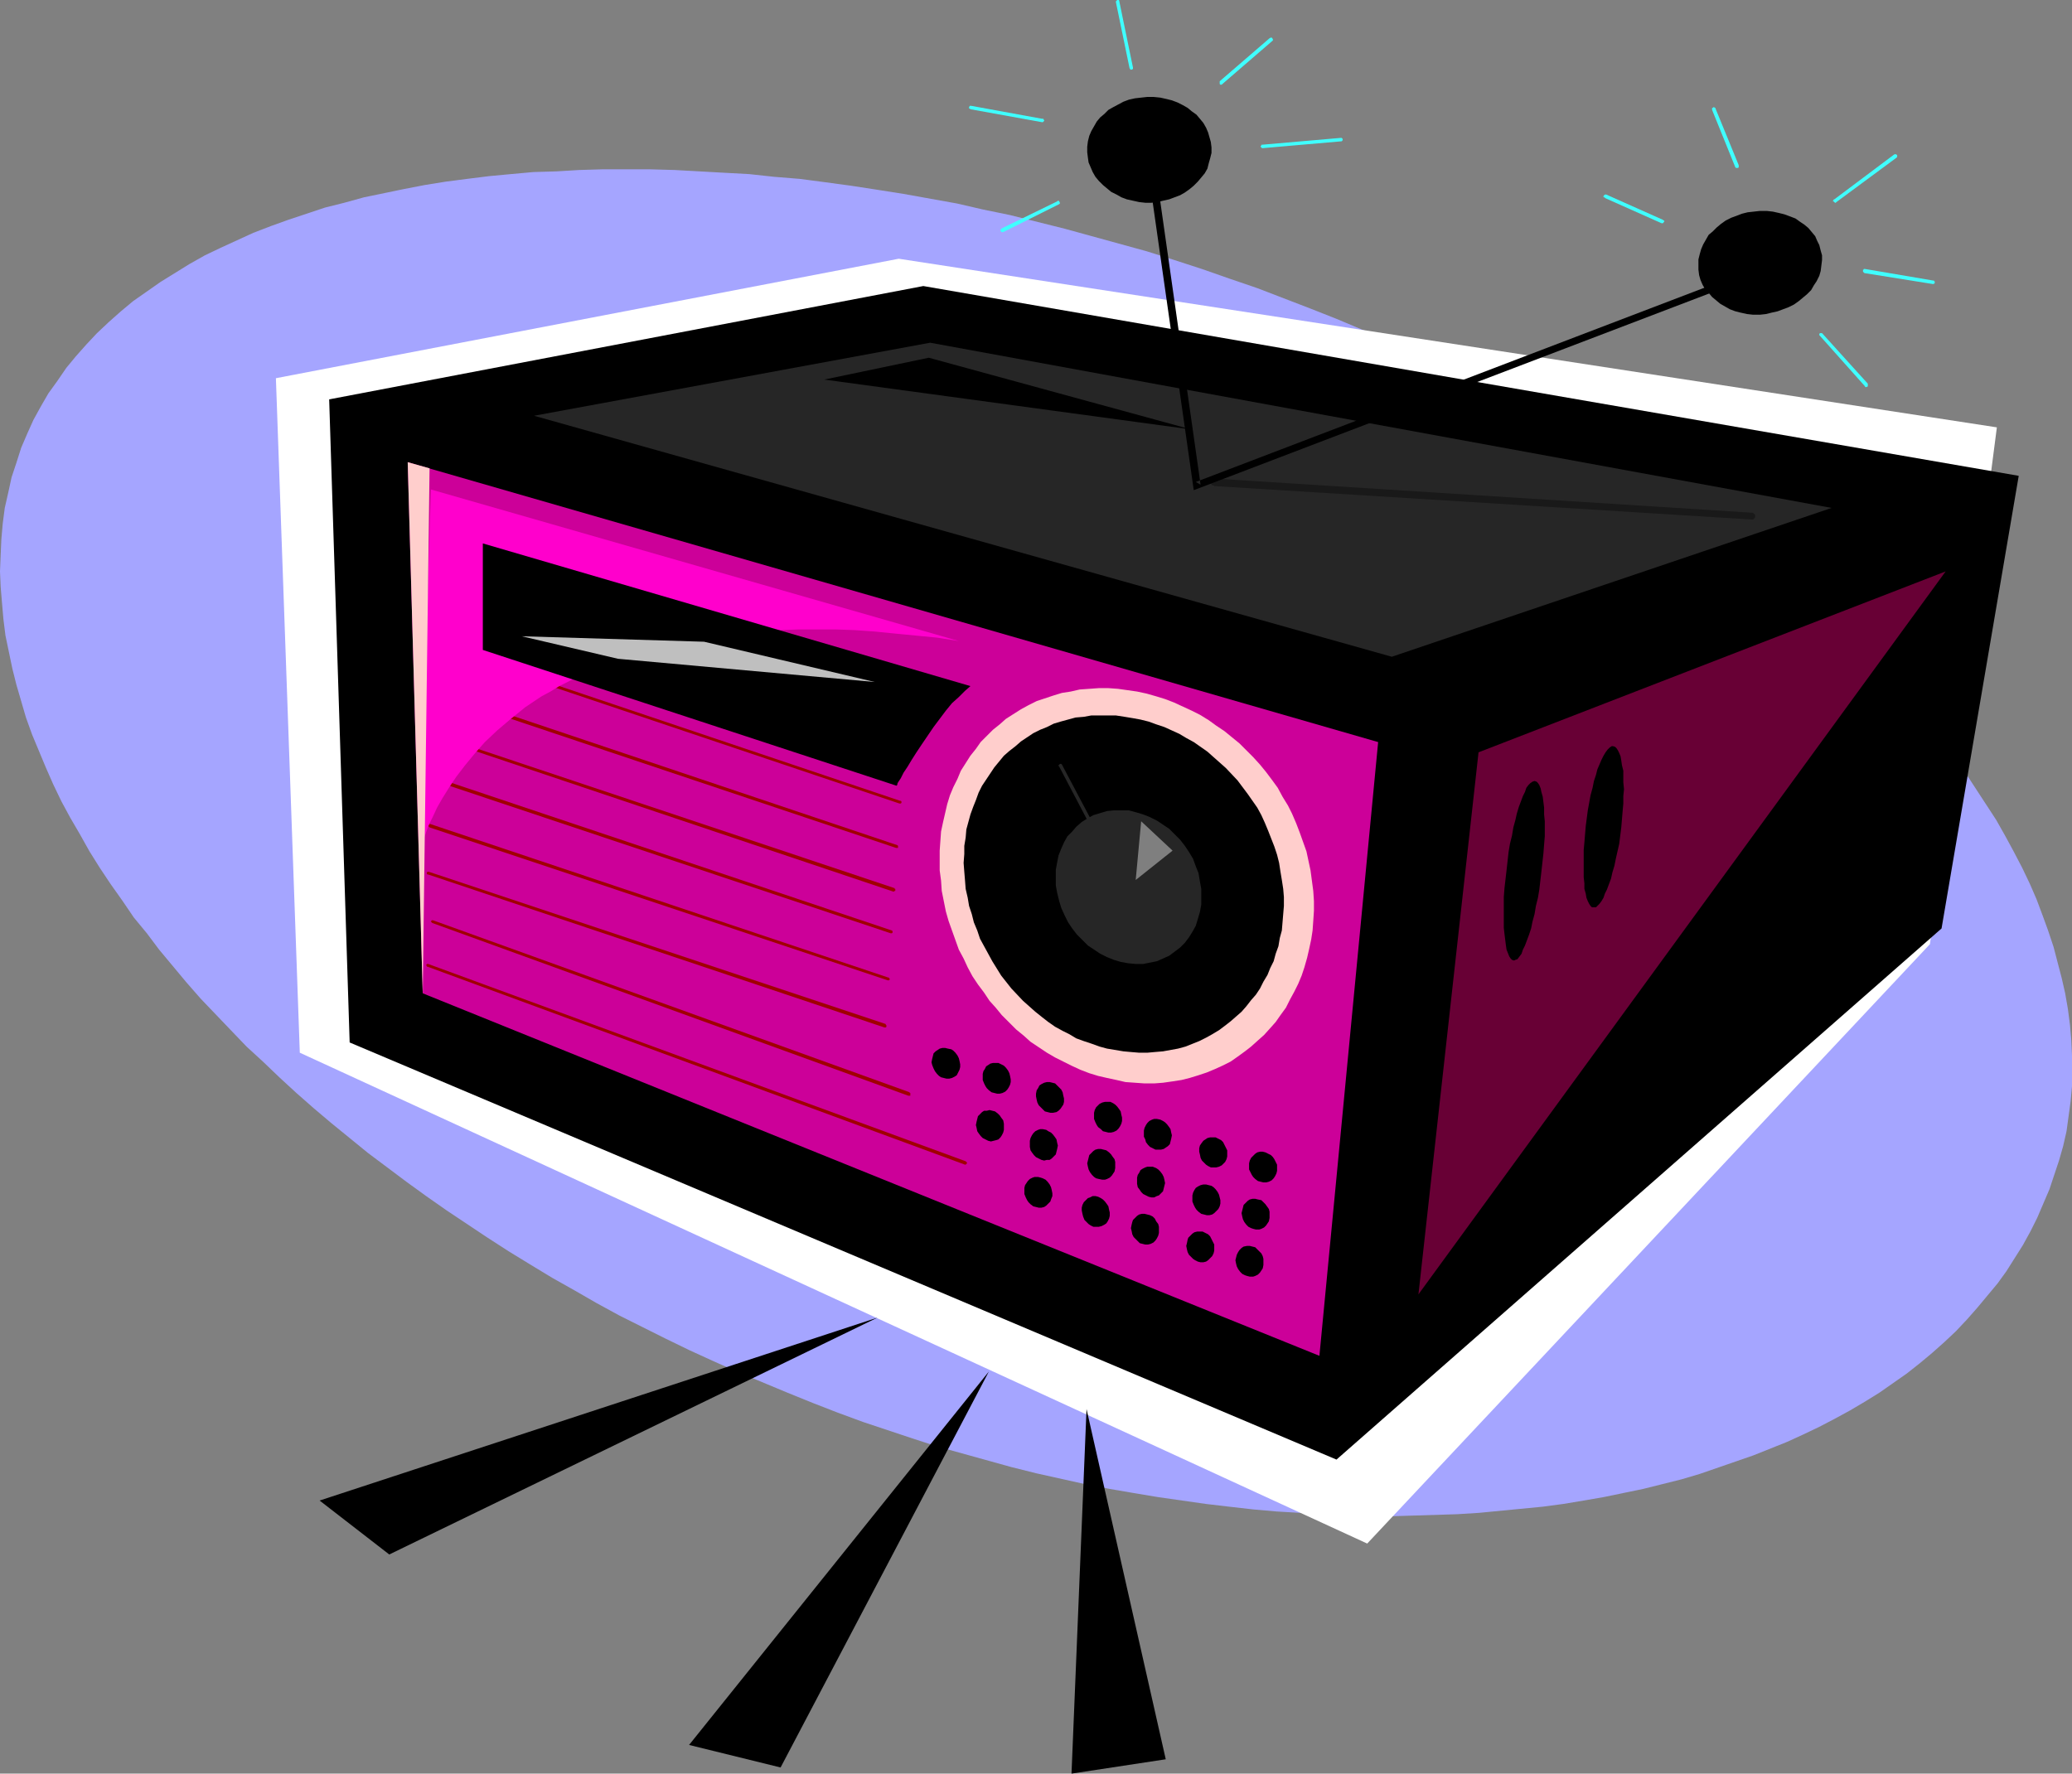 <?xml version="1.0" encoding="UTF-8" standalone="no"?>
<svg
   version="1.0"
   width="129.724mm"
   height="111.072mm"
   id="svg63"
   sodipodi:docname="Radio 06.wmf"
   xmlns:inkscape="http://www.inkscape.org/namespaces/inkscape"
   xmlns:sodipodi="http://sodipodi.sourceforge.net/DTD/sodipodi-0.dtd"
   xmlns="http://www.w3.org/2000/svg"
   xmlns:svg="http://www.w3.org/2000/svg">
  <rect width="100%" height="100%" fill="#808080" stroke="none"/>
  <sodipodi:namedview
     id="namedview63"
     pagecolor="#ffffff"
     bordercolor="#000000"
     borderopacity="0.25"
     inkscape:showpageshadow="2"
     inkscape:pageopacity="0.0"
     inkscape:pagecheckerboard="0"
     inkscape:deskcolor="#d1d1d1"
     inkscape:document-units="mm" />
  <defs
     id="defs1">
    <pattern
       id="WMFhbasepattern"
       patternUnits="userSpaceOnUse"
       width="6"
       height="6"
       x="0"
       y="0" />
  </defs>
  <path
     style="fill:#a5a5ff;fill-opacity:1;fill-rule:evenodd;stroke:none"
     d="m 204.262,336.582 5.818,1.939 5.818,1.939 5.979,1.939 5.818,1.616 5.818,1.616 5.818,1.616 5.818,1.454 5.818,1.293 5.818,1.293 5.818,1.131 5.656,0.97 5.818,0.97 5.656,0.808 5.656,0.808 5.494,0.646 5.656,0.646 5.494,0.485 5.494,0.323 5.494,0.323 5.494,0.323 h 5.333 l 5.333,0.162 5.333,-0.162 5.171,-0.162 5.171,-0.162 5.171,-0.323 5.01,-0.485 5.01,-0.485 5.01,-0.485 4.848,-0.646 4.848,-0.808 4.686,-0.808 4.686,-0.97 4.686,-0.97 4.525,-1.131 4.525,-1.131 4.363,-1.293 4.202,-1.454 4.202,-1.454 4.202,-1.454 4.04,-1.616 4.04,-1.616 3.878,-1.777 3.717,-1.777 3.717,-1.939 3.555,-1.939 3.555,-2.101 3.394,-2.101 3.232,-2.262 3.232,-2.262 3.07,-2.424 2.909,-2.424 2.909,-2.585 2.747,-2.585 2.586,-2.747 2.424,-2.747 2.424,-2.909 2.424,-2.909 2.101,-2.909 1.939,-3.07 1.939,-3.07 1.778,-3.232 1.616,-3.232 1.454,-3.393 1.454,-3.393 1.131,-3.393 1.131,-3.393 0.97,-3.393 0.808,-3.555 0.485,-3.555 0.485,-3.555 0.323,-3.555 v -3.555 -3.716 l -0.162,-3.555 -0.323,-3.716 -0.485,-3.716 -0.646,-3.716 -0.808,-3.555 -0.97,-3.716 -0.97,-3.716 -1.293,-3.878 -1.293,-3.555 -1.454,-3.878 -1.616,-3.716 -1.778,-3.716 -1.939,-3.716 -2.101,-3.878 -2.101,-3.716 -2.424,-3.716 -2.424,-3.716 -2.424,-3.716 -2.747,-3.716 -2.909,-3.716 -2.909,-3.716 -3.07,-3.555 -3.232,-3.716 -3.232,-3.716 -3.555,-3.555 -3.394,-3.555 -3.717,-3.555 -3.878,-3.555 -3.878,-3.555 -4.04,-3.555 -4.04,-3.393 -4.363,-3.555 -4.202,-3.393 -4.525,-3.393 -4.525,-3.232 -4.686,-3.393 -4.848,-3.232 -4.848,-3.07 -5.01,-3.232 -5.01,-3.07 -5.171,-3.07 -10.666,-6.14 -5.494,-2.909 -5.656,-2.909 -5.494,-2.747 -5.818,-2.747 -5.818,-2.747 -5.979,-2.747 -5.979,-2.424 -6.141,-2.585 -6.141,-2.424 -6.302,-2.424 -6.302,-2.424 -6.626,-2.262 -6.464,-2.262 -6.464,-2.101 -6.626,-2.101 -6.464,-1.777 -6.464,-1.777 -6.464,-1.777 -12.928,-3.232 -6.302,-1.293 -6.302,-1.454 -6.302,-1.131 -6.302,-1.131 -6.141,-0.97 -6.302,-0.97 -5.979,-0.808 -6.141,-0.808 -5.979,-0.485 -5.979,-0.646 -5.979,-0.323 -5.818,-0.323 -5.818,-0.323 -5.818,-0.162 h -11.312 l -5.494,0.162 -5.333,0.323 -5.494,0.162 -5.333,0.485 -5.171,0.485 -5.171,0.646 -5.01,0.646 -5.01,0.808 -5.01,0.97 -4.686,0.97 -4.686,0.97 -4.686,1.293 -4.525,1.131 -4.363,1.454 -4.363,1.454 -4.04,1.454 -4.202,1.616 -3.878,1.777 -3.878,1.777 -3.717,1.777 -3.717,2.101 -3.394,2.101 -3.394,2.101 -3.232,2.262 -3.232,2.262 -2.909,2.424 -2.909,2.585 -2.747,2.585 -2.424,2.585 -2.586,2.909 -2.262,2.747 -2.101,3.07 -2.101,2.909 -1.778,3.07 -1.778,3.232 -1.454,3.232 -1.454,3.393 -1.131,3.555 -1.131,3.393 -0.808,3.716 -0.808,3.555 -0.485,3.716 -0.323,3.716 -0.162,3.716 L 0,135.247 l 0.162,3.716 0.323,3.878 0.323,3.716 0.485,3.878 0.808,3.878 0.808,3.878 0.97,3.878 1.131,3.878 1.131,3.878 1.454,4.04 1.616,3.878 1.616,3.878 1.778,4.04 1.939,4.04 2.101,3.878 2.262,3.878 2.262,4.04 2.424,3.878 2.586,3.878 2.747,3.878 2.747,4.04 3.07,3.716 2.909,3.878 3.232,3.878 3.232,3.878 3.394,3.878 3.555,3.716 3.555,3.716 3.717,3.878 3.878,3.555 3.878,3.716 4.04,3.716 4.04,3.555 4.202,3.555 4.363,3.555 4.363,3.555 4.525,3.393 4.525,3.393 4.686,3.393 4.848,3.393 4.848,3.232 4.848,3.232 5.01,3.232 5.01,3.07 5.333,3.232 5.171,2.909 5.333,3.07 5.333,2.909 5.494,2.747 5.494,2.747 5.656,2.747 5.656,2.585 5.818,2.585 5.818,2.424 5.818,2.424 5.979,2.424 5.818,2.262 z"
     id="path1" />
  <path
     style="fill:#ffffff;fill-opacity:1;fill-rule:evenodd;stroke:none"
     d="M 472.518,101.152 456.681,223.473 323.523,365.345 70.942,249.165 65.286,89.518 212.665,61.241 Z"
     id="path2" />
  <path
     style="fill:#000000;fill-opacity:1;fill-rule:evenodd;stroke:none"
     d="M 477.689,112.625 459.428,219.756 316.251,345.47 82.739,246.741 77.891,94.527 218.483,67.704 Z"
     id="path3" />
  <path
     style="fill:#cc0099;fill-opacity:1;fill-rule:evenodd;stroke:none"
     d="m 96.475,109.393 3.555,125.713 212.181,85.802 13.898,-145.265 z"
     id="path4" />
  <path
     style="fill:#680035;fill-opacity:1;fill-rule:evenodd;stroke:none"
     d="M 349.864,178.067 335.643,306.366 460.398,135.247 Z"
     id="path5" />
  <path
     style="fill:#a00000;fill-opacity:1;fill-rule:evenodd;stroke:none"
     d="m 101.485,206.345 h -0.162 -0.162 l -0.162,0.162 v 0 0.162 0.162 l 0.162,0.162 h 0.162 l 107.949,36.195 h 0.162 0.162 l 0.162,-0.162 v -0.162 -0.162 0 l -0.162,-0.162 v -0.162 z"
     id="path6" />
  <path
     style="fill:#a00000;fill-opacity:1;fill-rule:evenodd;stroke:none"
     d="m 101.808,195.034 h -0.162 l -0.162,0.162 v 0 l -0.162,0.162 v 0.162 l 0.162,0.162 v 0 l 0.162,0.162 108.433,36.195 h 0.162 0.162 v -0.162 h 0.162 v -0.162 l -0.162,-0.162 v -0.162 h -0.162 z"
     id="path7" />
  <path
     style="fill:#a00000;fill-opacity:1;fill-rule:evenodd;stroke:none"
     d="m 102.131,183.723 h -0.162 l -0.162,0.162 v 0 l -0.162,0.162 v 0.162 l 0.162,0.162 v 0 l 0.162,0.162 108.757,36.357 h 0.162 0.162 l 0.162,-0.162 v 0 -0.162 -0.162 l -0.162,-0.162 v 0 z"
     id="path8" />
  <path
     style="fill:#a00000;fill-opacity:1;fill-rule:evenodd;stroke:none"
     d="m 102.454,173.704 h -0.162 v 0 l -0.162,0.162 h -0.162 v 0.162 l 0.162,0.162 0.162,0.162 v 0 l 109.08,36.68 h 0.162 l 0.162,-0.162 h 0.162 v -0.162 -0.162 -0.162 h -0.162 v -0.162 z"
     id="path9" />
  <path
     style="fill:#a00000;fill-opacity:1;fill-rule:evenodd;stroke:none"
     d="m 102.777,163.201 h -0.162 l -0.162,0.162 v 0 0 l -0.162,0.162 v 0.162 l 0.162,0.162 v 0 0 l 0.162,0.162 109.403,36.68 h 0.323 v 0 h 0.162 v -0.162 0 -0.162 -0.162 0 l -0.162,-0.162 v 0 z"
     id="path10" />
  <path
     style="fill:#a00000;fill-opacity:1;fill-rule:evenodd;stroke:none"
     d="m 212.827,190.186 h 0.162 0.162 v 0 l 0.162,-0.162 v 0 -0.162 -0.162 0 l -0.162,-0.162 h -0.162 L 103.101,152.537 h -0.162 -0.162 v 0 0.162 h -0.162 v 0.323 h 0.162 v 0.162 0 h 0.162 z"
     id="path11" />
  <path
     style="fill:#a00000;fill-opacity:1;fill-rule:evenodd;stroke:none"
     d="m 103.424,142.841 h -0.162 -0.162 v 0 l -0.162,0.162 v 0 0.162 0.162 0 l 0.162,0.162 h 0.162 l 110.211,37.165 h 0.162 0.162 v 0 -0.162 h 0.162 v -0.323 h -0.162 v -0.162 0 h -0.162 z"
     id="path12" />
  <path
     style="fill:#a00000;fill-opacity:1;fill-rule:evenodd;stroke:none"
     d="m 103.747,132.015 h -0.162 l -0.162,0.162 v 0 0.162 h -0.162 v 0.162 l 0.162,0.162 v 0 0.162 h 0.162 l 110.534,37.326 h 0.162 l 0.162,-0.162 v 0 l 0.162,-0.162 v 0 -0.162 -0.162 0 l -0.162,-0.162 v 0 z"
     id="path13" />
  <path
     style="fill:#a00000;fill-opacity:1;fill-rule:evenodd;stroke:none"
     d="m 102.454,217.817 h -0.162 v 0 h -0.162 v 0.162 h -0.162 v 0.162 l 0.162,0.162 v 0 l 0.162,0.162 v 0 l 112.635,40.881 h 0.323 v 0 h 0.162 v -0.162 -0.162 -0.162 0 -0.162 h -0.162 v -0.162 z"
     id="path14" />
  <path
     style="fill:#a00000;fill-opacity:1;fill-rule:evenodd;stroke:none"
     d="m 101.323,228.159 h -0.162 -0.162 v 0 0.162 h -0.162 v 0.162 l 0.162,0.162 v 0 0.162 h 0.162 l 127.179,46.86 h 0.162 l 0.162,-0.162 v 0 0 l 0.162,-0.162 v -0.162 l -0.162,-0.162 v 0 0 l -0.162,-0.162 z"
     id="path15" />
  <path
     style="fill:#262626;fill-opacity:1;fill-rule:evenodd;stroke:none"
     d="M 126.371,98.405 220.099,81.116 433.411,120.22 329.34,155.445 Z"
     id="path16" />
  <path
     style="fill:#000000;fill-opacity:1;fill-rule:evenodd;stroke:none"
     d="m 223.977,255.305 h 0.646 l 0.646,-0.162 0.646,-0.323 0.485,-0.323 0.323,-0.646 0.323,-0.646 0.162,-0.646 v -0.646 l -0.162,-0.808 -0.162,-0.646 -0.323,-0.646 -0.485,-0.646 -0.485,-0.485 -0.485,-0.323 -0.808,-0.162 -0.646,-0.162 h -0.646 l -0.646,0.162 -0.485,0.323 -0.485,0.323 -0.485,0.485 -0.162,0.646 -0.162,0.646 -0.162,0.808 0.162,0.646 0.323,0.808 0.323,0.646 0.485,0.646 0.485,0.485 0.485,0.323 0.646,0.162 z"
     id="path17" />
  <path
     style="fill:#000000;fill-opacity:1;fill-rule:evenodd;stroke:none"
     d="m 235.936,258.86 h 0.646 l 0.646,-0.162 0.646,-0.323 0.485,-0.485 0.323,-0.485 0.323,-0.646 0.162,-0.646 v -0.646 l -0.162,-0.808 -0.162,-0.646 -0.323,-0.646 -0.485,-0.646 -0.485,-0.485 -0.646,-0.323 -0.646,-0.323 h -0.646 -0.646 l -0.646,0.162 -0.485,0.323 -0.485,0.323 -0.323,0.646 -0.323,0.485 -0.162,0.646 v 0.808 0.646 l 0.323,0.808 0.323,0.646 0.323,0.485 0.485,0.485 0.646,0.485 0.646,0.162 z"
     id="path18" />
  <path
     style="fill:#000000;fill-opacity:1;fill-rule:evenodd;stroke:none"
     d="m 248.541,263.384 h 0.646 l 0.808,-0.162 0.485,-0.323 0.485,-0.485 0.323,-0.485 0.323,-0.485 0.162,-0.646 v -0.808 l -0.162,-0.646 -0.162,-0.808 -0.323,-0.646 -0.485,-0.485 -0.485,-0.485 -0.485,-0.485 -0.646,-0.162 -0.646,-0.162 h -0.646 l -0.646,0.162 -0.646,0.323 -0.485,0.323 -0.323,0.646 -0.323,0.485 -0.162,0.808 v 0.646 l 0.162,0.808 0.162,0.646 0.323,0.646 0.485,0.485 0.485,0.485 0.485,0.485 0.646,0.162 z"
     id="path19" />
  <path
     style="fill:#000000;fill-opacity:1;fill-rule:evenodd;stroke:none"
     d="m 262.276,268.07 h 0.646 l 0.646,-0.162 0.646,-0.323 0.485,-0.485 0.323,-0.485 0.323,-0.646 0.162,-0.646 v -0.808 l -0.162,-0.646 -0.162,-0.808 -0.323,-0.485 -0.485,-0.646 -0.485,-0.485 -0.485,-0.323 -0.646,-0.323 h -0.646 -0.646 l -0.646,0.162 -0.646,0.323 -0.323,0.323 -0.485,0.485 -0.323,0.646 -0.162,0.646 v 0.808 0.646 l 0.323,0.808 0.323,0.646 0.323,0.485 0.646,0.485 0.485,0.485 0.646,0.162 z"
     id="path20" />
  <path
     style="fill:#000000;fill-opacity:1;fill-rule:evenodd;stroke:none"
     d="m 274.073,272.11 h 0.646 l 0.646,-0.162 0.485,-0.323 0.485,-0.323 0.485,-0.485 0.162,-0.646 0.162,-0.646 0.162,-0.808 -0.162,-0.646 -0.162,-0.808 -0.323,-0.485 -0.485,-0.646 -0.485,-0.485 -0.485,-0.323 -0.646,-0.323 -0.808,-0.162 h -0.646 l -0.485,0.162 -0.646,0.323 -0.485,0.485 -0.323,0.485 -0.323,0.646 -0.162,0.646 v 0.646 0.808 l 0.323,0.646 0.162,0.646 0.485,0.646 0.485,0.485 0.646,0.323 0.646,0.323 z"
     id="path21" />
  <path
     style="fill:#000000;fill-opacity:1;fill-rule:evenodd;stroke:none"
     d="m 287.163,276.311 h 0.646 l 0.646,-0.162 0.646,-0.323 0.323,-0.323 0.485,-0.485 0.323,-0.646 0.162,-0.646 v -0.646 -0.808 l -0.323,-0.646 -0.323,-0.646 -0.323,-0.646 -0.485,-0.485 -0.646,-0.323 -0.646,-0.323 h -0.646 -0.646 l -0.646,0.162 -0.485,0.323 -0.485,0.323 -0.485,0.646 -0.323,0.485 -0.162,0.646 v 0.808 l 0.162,0.646 0.162,0.808 0.323,0.646 0.485,0.485 0.485,0.485 0.485,0.323 0.646,0.323 z"
     id="path22" />
  <path
     style="fill:#000000;fill-opacity:1;fill-rule:evenodd;stroke:none"
     d="m 298.96,279.866 h 0.646 l 0.646,-0.162 0.646,-0.323 0.485,-0.485 0.323,-0.485 0.323,-0.646 0.162,-0.646 v -0.646 -0.808 l -0.323,-0.646 -0.323,-0.646 -0.323,-0.485 -0.485,-0.485 -0.646,-0.323 -0.646,-0.323 -0.646,-0.162 h -0.646 l -0.646,0.162 -0.485,0.323 -0.485,0.485 -0.485,0.485 -0.323,0.646 -0.162,0.646 v 0.646 0.808 l 0.323,0.646 0.323,0.646 0.323,0.485 0.485,0.485 0.646,0.485 0.646,0.162 z"
     id="path23" />
  <path
     style="fill:#000000;fill-opacity:1;fill-rule:evenodd;stroke:none"
     d="m 234.481,270.171 0.646,-0.162 0.646,-0.162 0.485,-0.162 0.485,-0.485 0.323,-0.485 0.323,-0.646 0.162,-0.646 v -0.808 -0.646 l -0.162,-0.808 -0.485,-0.646 -0.323,-0.485 -0.485,-0.485 -0.646,-0.485 -0.646,-0.162 -0.646,-0.162 -0.646,0.162 h -0.646 l -0.485,0.323 -0.485,0.485 -0.485,0.485 -0.162,0.646 -0.162,0.646 -0.162,0.808 0.162,0.646 0.162,0.808 0.323,0.485 0.485,0.646 0.485,0.485 0.646,0.323 0.646,0.323 z"
     id="path24" />
  <path
     style="fill:#000000;fill-opacity:1;fill-rule:evenodd;stroke:none"
     d="m 247.086,274.695 0.646,-0.162 h 0.646 l 0.485,-0.323 0.485,-0.485 0.485,-0.485 0.162,-0.646 0.162,-0.646 0.162,-0.808 -0.162,-0.646 -0.162,-0.808 -0.323,-0.485 -0.485,-0.646 -0.485,-0.485 -0.646,-0.323 -0.485,-0.323 -0.808,-0.162 h -0.646 l -0.485,0.162 -0.646,0.323 -0.485,0.485 -0.323,0.485 -0.323,0.646 -0.162,0.646 v 0.808 0.646 l 0.162,0.808 0.323,0.485 0.485,0.646 0.485,0.485 0.646,0.323 0.646,0.323 z"
     id="path25" />
  <path
     style="fill:#000000;fill-opacity:1;fill-rule:evenodd;stroke:none"
     d="m 260.822,279.22 h 0.646 l 0.485,-0.162 0.646,-0.323 0.485,-0.485 0.323,-0.485 0.323,-0.485 0.162,-0.808 v -0.646 -0.808 l -0.162,-0.646 -0.485,-0.646 -0.323,-0.485 -0.485,-0.485 -0.646,-0.485 -0.646,-0.162 -0.646,-0.162 h -0.646 l -0.646,0.162 -0.485,0.323 -0.485,0.485 -0.485,0.485 -0.162,0.646 -0.162,0.646 -0.162,0.646 0.162,0.808 0.162,0.646 0.323,0.646 0.485,0.646 0.485,0.485 0.485,0.323 0.646,0.162 z"
     id="path26" />
  <path
     style="fill:#000000;fill-opacity:1;fill-rule:evenodd;stroke:none"
     d="m 272.457,283.421 h 0.646 l 0.646,-0.323 0.485,-0.162 0.485,-0.485 0.485,-0.485 0.162,-0.646 0.162,-0.646 0.162,-0.646 -0.162,-0.808 -0.162,-0.646 -0.323,-0.646 -0.485,-0.646 -0.485,-0.485 -0.485,-0.323 -0.808,-0.323 h -0.646 -0.646 l -0.485,0.162 -0.646,0.323 -0.485,0.323 -0.323,0.646 -0.323,0.485 -0.162,0.646 v 0.808 0.646 l 0.162,0.808 0.485,0.646 0.323,0.485 0.485,0.485 0.646,0.323 0.646,0.323 z"
     id="path27" />
  <path
     style="fill:#000000;fill-opacity:1;fill-rule:evenodd;stroke:none"
     d="m 285.547,287.622 h 0.646 l 0.646,-0.162 0.485,-0.323 0.485,-0.485 0.485,-0.485 0.323,-0.646 0.162,-0.646 v -0.808 l -0.162,-0.646 -0.162,-0.646 -0.323,-0.646 -0.485,-0.646 -0.485,-0.485 -0.485,-0.323 -0.646,-0.162 -0.646,-0.162 h -0.646 l -0.646,0.162 -0.646,0.323 -0.485,0.323 -0.323,0.485 -0.323,0.646 -0.162,0.646 v 0.808 0.646 l 0.323,0.808 0.323,0.646 0.323,0.485 0.485,0.485 0.646,0.485 0.646,0.162 z"
     id="path28" />
  <path
     style="fill:#000000;fill-opacity:1;fill-rule:evenodd;stroke:none"
     d="m 297.182,291.015 h 0.808 l 0.485,-0.162 0.646,-0.323 0.485,-0.485 0.323,-0.485 0.323,-0.485 0.162,-0.808 v -0.646 -0.808 l -0.162,-0.646 -0.808,-1.131 -0.485,-0.485 -0.485,-0.485 -0.808,-0.162 -0.646,-0.162 h -0.646 l -0.646,0.162 -0.485,0.323 -0.485,0.485 -0.485,0.485 -0.162,0.646 -0.162,0.646 -0.162,0.646 0.162,0.808 0.162,0.646 0.323,0.646 0.485,0.646 0.485,0.485 0.646,0.323 0.485,0.162 z"
     id="path29" />
  <path
     style="fill:#000000;fill-opacity:1;fill-rule:evenodd;stroke:none"
     d="m 245.793,285.845 h 0.646 l 0.646,-0.162 0.485,-0.323 0.485,-0.485 0.485,-0.485 0.162,-0.485 0.323,-0.808 v -0.646 l -0.162,-0.808 -0.162,-0.646 -0.323,-0.646 -0.485,-0.646 -0.485,-0.485 -0.646,-0.323 -0.485,-0.162 -0.646,-0.162 h -0.808 l -0.485,0.162 -0.646,0.323 -0.485,0.485 -0.323,0.485 -0.323,0.485 -0.162,0.646 v 0.808 0.646 l 0.323,0.808 0.323,0.646 0.323,0.485 0.485,0.485 0.646,0.485 0.646,0.162 z"
     id="path30" />
  <path
     style="fill:#000000;fill-opacity:1;fill-rule:evenodd;stroke:none"
     d="m 259.368,290.369 h 0.646 l 0.646,-0.162 0.646,-0.323 0.485,-0.323 0.323,-0.485 0.323,-0.646 0.162,-0.646 v -0.808 l -0.162,-0.646 -0.162,-0.808 -0.323,-0.485 -0.485,-0.646 -0.485,-0.485 -0.485,-0.323 -0.646,-0.323 -0.646,-0.162 h -0.646 l -0.646,0.323 -0.485,0.162 -0.485,0.485 -0.485,0.485 -0.323,0.646 -0.162,0.646 v 0.646 l 0.162,0.808 0.162,0.646 0.323,0.808 0.485,0.485 0.485,0.485 0.485,0.323 0.646,0.323 z"
     id="path31" />
  <path
     style="fill:#000000;fill-opacity:1;fill-rule:evenodd;stroke:none"
     d="m 271.003,294.57 h 0.646 l 0.646,-0.162 0.646,-0.323 0.485,-0.485 0.323,-0.485 0.323,-0.646 0.162,-0.646 v -0.646 -0.808 l -0.162,-0.646 -0.485,-0.646 -0.323,-0.646 -0.485,-0.485 -0.646,-0.323 -0.646,-0.162 -0.646,-0.162 h -0.646 l -0.646,0.162 -0.485,0.323 -0.485,0.485 -0.485,0.485 -0.162,0.485 -0.162,0.646 -0.162,0.808 0.162,0.646 0.162,0.808 0.323,0.646 0.485,0.485 0.485,0.485 0.485,0.485 0.646,0.162 z"
     id="path32" />
  <path
     style="fill:#000000;fill-opacity:1;fill-rule:evenodd;stroke:none"
     d="m 284.092,298.771 h 0.646 l 0.646,-0.162 0.485,-0.323 0.485,-0.485 0.485,-0.485 0.323,-0.646 0.162,-0.646 v -0.646 -0.808 l -0.323,-0.646 -0.323,-0.646 -0.323,-0.646 -0.485,-0.485 -0.646,-0.323 -0.646,-0.323 h -0.646 -0.646 l -0.646,0.162 -0.485,0.323 -0.485,0.485 -0.485,0.485 -0.162,0.485 -0.162,0.808 -0.162,0.646 0.162,0.808 0.162,0.646 0.323,0.646 0.485,0.485 0.485,0.485 0.485,0.323 0.646,0.323 z"
     id="path33" />
  <path
     style="fill:#000000;fill-opacity:1;fill-rule:evenodd;stroke:none"
     d="m 295.728,302.165 h 0.808 l 0.485,-0.162 0.646,-0.323 0.485,-0.485 0.323,-0.485 0.323,-0.485 0.162,-0.808 v -0.646 -0.808 l -0.162,-0.646 -0.323,-0.646 -0.485,-0.485 -0.485,-0.485 -0.485,-0.485 -0.646,-0.162 -0.646,-0.162 h -0.646 l -0.808,0.162 -0.485,0.323 -0.485,0.485 -0.323,0.485 -0.323,0.646 -0.162,0.646 -0.162,0.646 0.162,0.808 0.162,0.646 0.323,0.646 0.485,0.646 0.485,0.485 0.646,0.323 0.485,0.162 z"
     id="path34" />
  <path
     style="fill:#000000;fill-opacity:1;fill-rule:evenodd;stroke:none"
     d="m 271.003,47.991 h 1.454 l 1.454,-0.162 1.293,-0.323 1.454,-0.323 1.293,-0.485 1.293,-0.485 1.131,-0.646 1.131,-0.808 0.97,-0.808 0.97,-0.97 0.808,-0.97 0.808,-0.97 0.646,-1.131 0.323,-1.293 0.323,-1.131 0.323,-1.293 v -1.293 l -0.162,-1.293 -0.323,-1.131 -0.323,-1.131 -0.485,-1.131 -0.646,-1.131 -0.808,-0.97 -0.808,-0.97 -1.131,-0.808 -0.97,-0.808 -1.131,-0.646 -1.293,-0.646 -1.293,-0.485 -1.293,-0.323 -1.454,-0.323 -1.616,-0.162 h -1.454 l -1.454,0.162 -1.454,0.162 -1.454,0.323 -1.293,0.485 -2.424,1.293 -1.131,0.646 -0.97,0.97 -0.97,0.808 -0.808,0.97 -0.646,1.131 -0.646,1.131 -0.485,1.131 -0.323,1.293 -0.162,1.293 v 1.293 l 0.162,1.293 0.162,1.131 0.485,1.131 0.485,1.131 0.646,1.131 0.808,0.97 0.97,0.97 0.97,0.808 0.97,0.808 1.293,0.646 1.131,0.646 1.293,0.485 1.454,0.323 1.454,0.323 z"
     id="path35" />
  <path
     style="fill:#000000;fill-opacity:1;fill-rule:evenodd;stroke:none"
     d="m 414.827,74.491 h 1.616 l 1.454,-0.162 1.293,-0.323 1.454,-0.323 1.293,-0.485 1.293,-0.485 1.293,-0.646 1.131,-0.808 0.97,-0.808 0.97,-0.808 0.97,-0.97 0.646,-1.131 0.646,-0.97 0.646,-1.293 0.323,-1.131 0.162,-1.293 0.162,-1.293 v -1.131 l -0.323,-1.131 -0.323,-1.293 -0.485,-0.97 -0.485,-1.131 -0.808,-0.97 -0.808,-0.97 -0.97,-0.808 -0.97,-0.646 -1.131,-0.808 -1.293,-0.485 -1.293,-0.485 -1.293,-0.323 -1.454,-0.323 -1.454,-0.162 h -1.616 l -1.454,0.162 -1.454,0.162 -1.293,0.323 -1.293,0.485 -1.293,0.485 -1.293,0.646 -1.131,0.808 -0.97,0.808 -0.97,0.97 -0.97,0.808 -0.646,1.131 -0.646,1.131 -0.485,1.131 -0.323,1.131 -0.323,1.293 v 1.293 1.131 l 0.162,1.293 0.323,1.131 0.485,1.131 0.646,1.131 0.808,0.808 0.808,0.97 0.97,0.808 0.97,0.808 1.131,0.646 1.131,0.646 1.293,0.485 1.293,0.323 1.454,0.323 z"
     id="path36" />
  <path
     style="fill:#ff00cc;fill-opacity:1;fill-rule:evenodd;stroke:none"
     d="m 101.969,115.857 -2.586,85.317 v 0 l 0.162,-0.162 v -0.162 -0.323 l 0.162,-0.485 0.162,-0.485 0.485,-1.131 0.485,-1.454 0.646,-1.777 0.97,-1.939 0.97,-2.101 1.293,-2.262 1.616,-2.585 1.616,-2.424 2.101,-2.747 2.262,-2.747 2.424,-2.747 2.909,-2.747 3.232,-2.747 1.616,-1.293 1.778,-1.454 1.939,-1.293 1.939,-1.293 2.101,-1.131 2.101,-1.293 2.262,-1.131 2.424,-1.293 2.424,-1.131 2.424,-0.97 2.586,-1.131 2.909,-0.97 2.747,-0.97 3.07,-0.808 2.909,-0.808 3.232,-0.808 3.232,-0.646 3.394,-0.646 3.555,-0.646 3.717,-0.323 3.717,-0.485 3.878,-0.323 4.04,-0.162 4.202,-0.162 h 4.202 4.363 l 4.525,0.162 4.686,0.323 4.848,0.485 5.01,0.485 5.01,0.485 5.171,0.808 z"
     id="path37" />
  <path
     style="fill:#ffcecc;fill-opacity:1;fill-rule:evenodd;stroke:none"
     d="m 96.475,109.393 5.171,1.454 -1.616,124.259 z"
     id="path38" />
  <path
     style="fill:#191919;fill-opacity:1;fill-rule:evenodd;stroke:none"
     d="m 287.486,113.271 h -0.323 l -0.162,0.162 h -0.162 l -0.162,0.323 v 0.162 l -0.162,0.162 v 0.323 l 0.162,0.162 v 0.162 l 0.162,0.162 h 0.323 l 0.162,0.162 127.179,7.918 h 0.162 0.162 l 0.162,-0.162 0.162,-0.162 0.162,-0.162 v -0.323 -0.162 -0.162 l -0.162,-0.162 -0.162,-0.162 -0.323,-0.162 h -0.162 z"
     id="path39" />
  <path
     style="fill:#000000;fill-opacity:1;fill-rule:evenodd;stroke:none"
     d="m 272.942,36.357 -0.162,-0.162 v -0.323 l -0.485,-0.162 h -0.162 -0.162 -0.162 l -0.323,0.162 -0.162,0.323 -0.162,0.162 v 0.323 l 11.312,79.338 132.512,-50.576 0.485,-0.162 v -0.162 l 0.162,-0.323 v -0.162 l -0.162,-0.323 -0.162,-0.323 -0.162,-0.162 h -0.323 -0.162 -0.162 l -131.542,50.253 1.131,0.646 z"
     id="path40" />
  <path
     style="fill:#ffcecc;fill-opacity:1;fill-rule:evenodd;stroke:none"
     d="m 270.841,256.436 h 2.262 l 2.101,-0.162 2.262,-0.323 2.101,-0.323 1.939,-0.485 2.101,-0.646 1.939,-0.646 1.939,-0.808 1.778,-0.808 1.939,-0.97 1.616,-1.131 1.778,-1.293 1.454,-1.131 1.616,-1.454 1.454,-1.293 1.454,-1.616 1.293,-1.454 1.131,-1.616 1.293,-1.777 0.97,-1.939 0.97,-1.777 0.97,-1.939 0.808,-1.939 0.646,-1.939 0.646,-2.262 0.485,-2.101 0.485,-2.262 0.323,-2.101 0.162,-2.262 0.162,-2.424 v -2.262 l -0.162,-2.424 -0.323,-2.424 -0.323,-2.424 -0.485,-2.262 -0.485,-2.262 -0.808,-2.262 -0.808,-2.262 -0.808,-2.101 -0.97,-2.262 -0.97,-1.939 -1.293,-2.101 -1.131,-2.101 -1.293,-1.777 -1.454,-1.939 -1.454,-1.777 -1.616,-1.777 -1.616,-1.616 -1.616,-1.616 -1.778,-1.454 -1.778,-1.454 -1.939,-1.293 -1.778,-1.293 -2.101,-1.293 -1.939,-0.97 -2.101,-0.97 -2.101,-0.97 -2.101,-0.808 -2.101,-0.646 -2.262,-0.646 -2.262,-0.485 -2.262,-0.323 -2.262,-0.323 -2.262,-0.162 h -2.262 l -2.262,0.162 -2.262,0.162 -2.101,0.485 -2.101,0.323 -2.101,0.646 -1.939,0.646 -1.939,0.646 -1.939,0.97 -1.778,0.97 -1.778,1.131 -1.778,1.131 -1.454,1.293 -1.616,1.293 -1.454,1.454 -1.454,1.454 -1.131,1.616 -1.293,1.616 -1.131,1.777 -1.131,1.777 -0.808,1.939 -0.97,1.939 -0.808,1.939 -0.646,2.101 -0.485,2.101 -0.485,2.101 -0.485,2.262 -0.162,2.262 -0.162,2.262 v 2.424 2.262 l 0.323,2.424 0.162,2.424 0.485,2.424 0.485,2.424 0.646,2.262 0.808,2.262 0.808,2.262 0.808,2.262 1.131,2.101 0.97,2.101 1.131,2.101 1.293,1.939 1.454,1.939 1.293,1.939 1.454,1.616 1.454,1.777 3.394,3.393 1.778,1.454 1.616,1.454 1.939,1.293 1.939,1.293 1.939,1.131 1.939,0.97 1.939,0.97 2.101,0.97 2.101,0.808 2.101,0.646 2.101,0.485 2.262,0.485 2.101,0.485 2.262,0.162 z"
     id="path41" />
  <path
     style="fill:#000000;fill-opacity:1;fill-rule:evenodd;stroke:none"
     d="m 269.548,249.165 h 1.939 l 1.778,-0.162 1.939,-0.162 1.778,-0.323 1.778,-0.323 1.778,-0.485 1.616,-0.646 1.616,-0.646 1.616,-0.808 1.454,-0.808 1.616,-0.97 1.293,-0.97 1.454,-1.131 1.293,-1.131 1.293,-1.131 1.131,-1.293 1.131,-1.454 1.131,-1.293 0.97,-1.454 0.808,-1.616 0.97,-1.616 0.646,-1.616 0.808,-1.616 0.485,-1.777 0.646,-1.777 0.323,-1.939 0.485,-1.777 0.162,-1.939 0.162,-1.939 0.162,-1.939 v -2.101 l -0.162,-1.939 -0.323,-2.101 -0.323,-1.939 -0.323,-2.101 -0.485,-1.939 -0.646,-1.939 -1.454,-3.716 -0.808,-1.939 -0.808,-1.777 -0.97,-1.777 -1.131,-1.616 -1.131,-1.616 -2.424,-3.232 -2.747,-2.909 -2.909,-2.585 -1.454,-1.293 -1.616,-1.131 -1.616,-1.131 -1.778,-0.97 -1.616,-0.97 -1.778,-0.808 -1.778,-0.808 -1.939,-0.646 -1.778,-0.646 -1.939,-0.485 -1.778,-0.323 -1.939,-0.323 -2.101,-0.323 h -1.939 -1.939 -1.939 l -1.778,0.323 -1.939,0.162 -1.778,0.485 -1.778,0.485 -1.616,0.485 -1.616,0.808 -1.616,0.646 -1.616,0.808 -1.454,0.97 -1.454,0.97 -1.293,1.131 -1.454,1.131 -1.293,1.131 -2.262,2.747 -0.97,1.454 -0.97,1.454 -0.97,1.454 -0.808,1.616 -0.646,1.777 -0.646,1.616 -0.646,1.777 -0.485,1.777 -0.485,1.777 -0.162,1.939 -0.323,1.939 v 1.939 l -0.162,2.101 0.162,2.101 0.162,1.939 0.162,2.101 0.485,2.101 0.323,1.939 0.646,1.939 0.485,1.939 0.808,1.939 0.646,1.939 0.97,1.777 1.939,3.555 2.101,3.393 2.424,3.07 2.747,2.909 2.909,2.585 1.616,1.293 1.454,1.131 1.616,1.131 1.778,0.97 1.616,0.808 1.616,0.97 1.778,0.646 1.939,0.646 1.778,0.646 1.778,0.485 1.939,0.323 1.939,0.323 1.778,0.162 z"
     id="path42" />
  <path
     style="fill:#262626;fill-opacity:1;fill-rule:evenodd;stroke:none"
     d="m 268.74,228.159 h 1.778 l 1.616,-0.323 1.616,-0.323 1.454,-0.646 1.454,-0.646 1.293,-0.97 1.293,-0.97 1.131,-1.131 0.97,-1.293 0.808,-1.293 0.808,-1.454 0.485,-1.616 0.485,-1.616 0.323,-1.777 v -1.777 -1.939 l -0.323,-1.777 -0.323,-1.939 -0.646,-1.616 -0.646,-1.777 -0.97,-1.616 -0.97,-1.454 -1.131,-1.454 -1.293,-1.293 -1.293,-1.293 -1.454,-0.97 -1.454,-0.97 -1.616,-0.808 -1.616,-0.646 -1.616,-0.485 -1.778,-0.485 h -1.778 -1.778 l -1.616,0.162 -1.616,0.485 -1.616,0.485 -1.454,0.808 -1.293,0.808 -1.293,1.131 -0.97,1.131 -1.131,1.131 -0.808,1.454 -0.646,1.454 -0.646,1.616 -0.323,1.616 -0.323,1.777 v 1.777 1.939 l 0.323,1.777 0.485,1.939 0.485,1.616 0.808,1.777 0.808,1.616 0.97,1.454 1.131,1.454 1.293,1.293 1.293,1.293 1.454,0.97 1.454,0.97 1.616,0.808 1.616,0.646 1.616,0.485 1.778,0.323 z"
     id="path43" />
  <path
     style="fill:#000000;fill-opacity:1;fill-rule:evenodd;stroke:none"
     d="m 219.776,84.671 -24.725,5.171 86.779,11.796 z"
     id="path44" />
  <path
     style="fill:#000000;fill-opacity:1;fill-rule:evenodd;stroke:none"
     d="M 207.656,311.86 75.629,355.165 92.112,367.93 Z"
     id="path45" />
  <path
     style="fill:#000000;fill-opacity:1;fill-rule:evenodd;stroke:none"
     d="m 233.997,324.625 -70.942,88.387 21.654,5.332 z"
     id="path46" />
  <path
     style="fill:#000000;fill-opacity:1;fill-rule:evenodd;stroke:none"
     d="m 257.105,333.512 -3.555,86.287 22.301,-3.393 z"
     id="path47" />
  <path
     style="fill:#3fffff;fill-opacity:1;fill-rule:evenodd;stroke:none"
     d="m 393.172,52.838 h 0.162 0.162 v 0 l 0.162,-0.162 v -0.162 h 0.162 v -0.323 h -0.162 l -0.162,-0.162 v 0 l -13.413,-5.979 h -0.162 -0.162 v 0 l -0.162,0.162 v 0 l -0.162,0.162 v 0.323 h 0.162 0.162 v 0.162 z"
     id="path48" />
  <path
     style="fill:#3fffff;fill-opacity:1;fill-rule:evenodd;stroke:none"
     d="m 410.625,39.588 v 0 l 0.162,0.162 h 0.162 v 0 h 0.162 0.162 v 0 l 0.162,-0.162 v 0 -0.162 -0.162 -0.162 l -5.494,-13.412 V 25.53 h -0.162 v 0 l -0.162,-0.162 h -0.162 l -0.162,0.162 v 0 h -0.162 v 0.162 0.162 0 0.162 z"
     id="path49" />
  <path
     style="fill:#3fffff;fill-opacity:1;fill-rule:evenodd;stroke:none"
     d="m 434.057,47.183 h -0.162 v 0.162 l -0.162,0.162 v 0.162 h 0.162 l 0.162,0.162 v 0 l 0.162,0.162 h 0.162 l 0.162,-0.162 14.221,-10.503 0.162,-0.162 v 0 -0.162 -0.323 0 h -0.162 v -0.162 h -0.162 -0.162 -0.162 z"
     id="path50" />
  <path
     style="fill:#3fffff;fill-opacity:1;fill-rule:evenodd;stroke:none"
     d="m 441.329,63.665 h -0.323 v 0.162 h -0.162 v 0.162 0.162 0.162 0 l 0.162,0.162 v 0 l 0.162,0.162 16.16,2.585 h 0.162 0.162 v -0.162 h 0.162 v -0.162 -0.162 -0.162 h -0.162 V 66.412 h -0.162 z"
     id="path51" />
  <path
     style="fill:#3fffff;fill-opacity:1;fill-rule:evenodd;stroke:none"
     d="m 431.148,78.854 v 0 h -0.162 -0.162 -0.162 l -0.162,0.162 v 0 0.323 l 0.162,0.162 10.666,11.957 v 0.162 h 0.162 0.162 l 0.323,-0.162 v 0 -0.162 -0.162 -0.323 z"
     id="path52" />
  <path
     style="fill:#3fffff;fill-opacity:1;fill-rule:evenodd;stroke:none"
     d="m 250.641,48.314 v 0 l 0.162,-0.162 v 0 -0.162 l -0.162,-0.323 v 0 l -0.162,-0.162 h -0.162 l -0.162,0.162 -13.251,6.463 v 0.162 h -0.162 v 0.162 0.162 l 0.162,0.162 v 0.162 h 0.162 0.162 0.162 z"
     id="path53" />
  <path
     style="fill:#3fffff;fill-opacity:1;fill-rule:evenodd;stroke:none"
     d="m 246.601,28.924 h 0.162 v 0 l 0.162,-0.162 0.162,-0.162 v -0.162 l -0.162,-0.162 v -0.162 h -0.323 l -16.806,-3.07 h -0.162 -0.162 v 0 l -0.162,0.323 v 0.162 0.162 h 0.162 l 0.162,0.162 z"
     id="path54" />
  <path
     style="fill:#3fffff;fill-opacity:1;fill-rule:evenodd;stroke:none"
     d="m 267.286,16.159 0.162,0.162 v 0.162 h 0.162 0.162 l 0.323,-0.162 v 0 -0.162 -0.162 L 264.862,0.323 V 0.162 L 264.7,0 v 0 h -0.323 l -0.162,0.162 v 0 l -0.162,0.162 v 0.162 z"
     id="path55" />
  <path
     style="fill:#3fffff;fill-opacity:1;fill-rule:evenodd;stroke:none"
     d="m 288.617,19.229 v 0.162 0.162 0.162 0.162 l 0.162,0.162 v 0 h 0.323 l 0.162,-0.162 11.797,-10.18 v 0 l 0.162,-0.162 V 9.372 l -0.162,-0.323 v 0 l -0.162,-0.162 h -0.162 l -0.323,0.162 z"
     id="path56" />
  <path
     style="fill:#3fffff;fill-opacity:1;fill-rule:evenodd;stroke:none"
     d="m 298.636,34.256 v 0 h -0.162 v 0.162 0 l -0.162,0.162 v 0.162 l 0.162,0.162 v 0 l 0.162,0.162 v 0 h 0.162 l 18.584,-1.616 v 0 h 0.162 v -0.162 h 0.162 v -0.162 -0.162 -0.162 h -0.162 v -0.162 h -0.162 -0.162 z"
     id="path57" />
  <path
     style="fill:#000000;fill-opacity:1;fill-rule:evenodd;stroke:none"
     d="m 358.267,227.351 0.323,-0.162 0.485,-0.162 0.485,-0.646 0.485,-0.646 0.323,-0.97 0.485,-0.97 0.485,-1.293 0.485,-1.293 0.485,-1.454 0.323,-1.616 0.485,-1.777 0.323,-1.939 0.485,-1.939 0.323,-1.939 0.485,-4.201 0.485,-4.363 0.162,-2.101 0.162,-1.939 v -3.555 l -0.162,-1.616 v -1.616 l -0.162,-1.293 -0.162,-1.293 -0.323,-1.131 -0.162,-0.808 -0.323,-0.808 -0.323,-0.485 -0.323,-0.323 -0.485,-0.162 -0.485,0.162 -0.485,0.323 -0.485,0.485 -0.485,0.646 -0.323,0.97 -0.485,0.97 -0.485,1.293 -0.485,1.293 -0.485,1.616 -0.323,1.454 -0.485,1.777 -0.323,1.939 -0.485,1.939 -0.323,1.939 -0.485,4.363 -0.485,4.201 -0.162,2.101 v 1.939 1.939 1.616 1.777 l 0.162,1.454 0.162,1.293 0.162,1.293 0.162,1.131 0.323,0.808 0.323,0.808 0.323,0.485 0.323,0.323 z"
     id="path58" />
  <path
     style="fill:#000000;fill-opacity:1;fill-rule:evenodd;stroke:none"
     d="m 377.174,214.747 h 0.485 l 0.323,-0.323 0.485,-0.485 0.485,-0.646 0.485,-0.808 0.323,-0.97 0.485,-0.97 0.485,-1.293 0.485,-1.293 0.323,-1.454 0.485,-1.616 0.323,-1.616 0.808,-3.555 0.485,-3.878 0.323,-3.878 0.162,-1.777 v -1.777 l 0.162,-1.616 -0.162,-1.616 v -1.454 -1.293 l -0.323,-1.293 -0.162,-1.131 -0.162,-0.97 -0.323,-0.808 -0.323,-0.646 -0.323,-0.485 -0.323,-0.323 -0.485,-0.162 h -0.323 l -0.485,0.323 -0.485,0.485 -0.485,0.646 -0.485,0.808 -0.485,0.97 -0.485,1.131 -0.485,1.131 -0.323,1.293 -0.485,1.454 -0.323,1.616 -0.485,1.777 -0.646,3.555 -0.485,3.716 -0.323,3.878 -0.162,1.777 v 1.777 3.393 1.293 l 0.162,1.454 v 1.293 l 0.323,1.131 0.162,0.97 0.323,0.808 0.323,0.646 0.323,0.485 0.323,0.323 z"
     id="path59" />
  <path
     style="fill:#000000;fill-opacity:1;fill-rule:evenodd;stroke:none"
     d="m 114.251,128.622 v 25.207 l 97.929,32.155 v -0.162 h 0.162 v -0.323 l 0.162,-0.323 0.323,-0.485 0.323,-0.485 0.646,-1.293 0.97,-1.454 0.97,-1.616 1.131,-1.777 1.293,-1.939 2.747,-4.04 2.909,-3.878 1.454,-1.777 1.616,-1.454 1.454,-1.454 1.293,-1.131 z"
     id="path60" />
  <path
     style="fill:#bfbfbf;fill-opacity:1;fill-rule:evenodd;stroke:none"
     d="m 123.462,150.598 22.786,5.332 60.762,5.494 -40.4,-9.534 z"
     id="path61" />
  <path
     style="fill:#7f7f7f;fill-opacity:1;fill-rule:evenodd;stroke:none"
     d="m 270.033,194.387 -1.293,13.896 8.726,-6.948 z"
     id="path62" />
  <path
     style="fill:#262626;fill-opacity:1;fill-rule:evenodd;stroke:none"
     d="m 264.054,206.991 0.162,0.162 v 0 l 0.162,0.162 h 0.162 l 0.162,-0.162 v 0 h 0.162 v -0.162 -0.323 0 l -13.574,-25.692 v 0 l -0.162,-0.162 v 0 h -0.323 v 0 l -0.162,0.162 v 0 l -0.162,0.162 v 0.162 l 0.162,0.162 z"
     id="path63" />
</svg>
